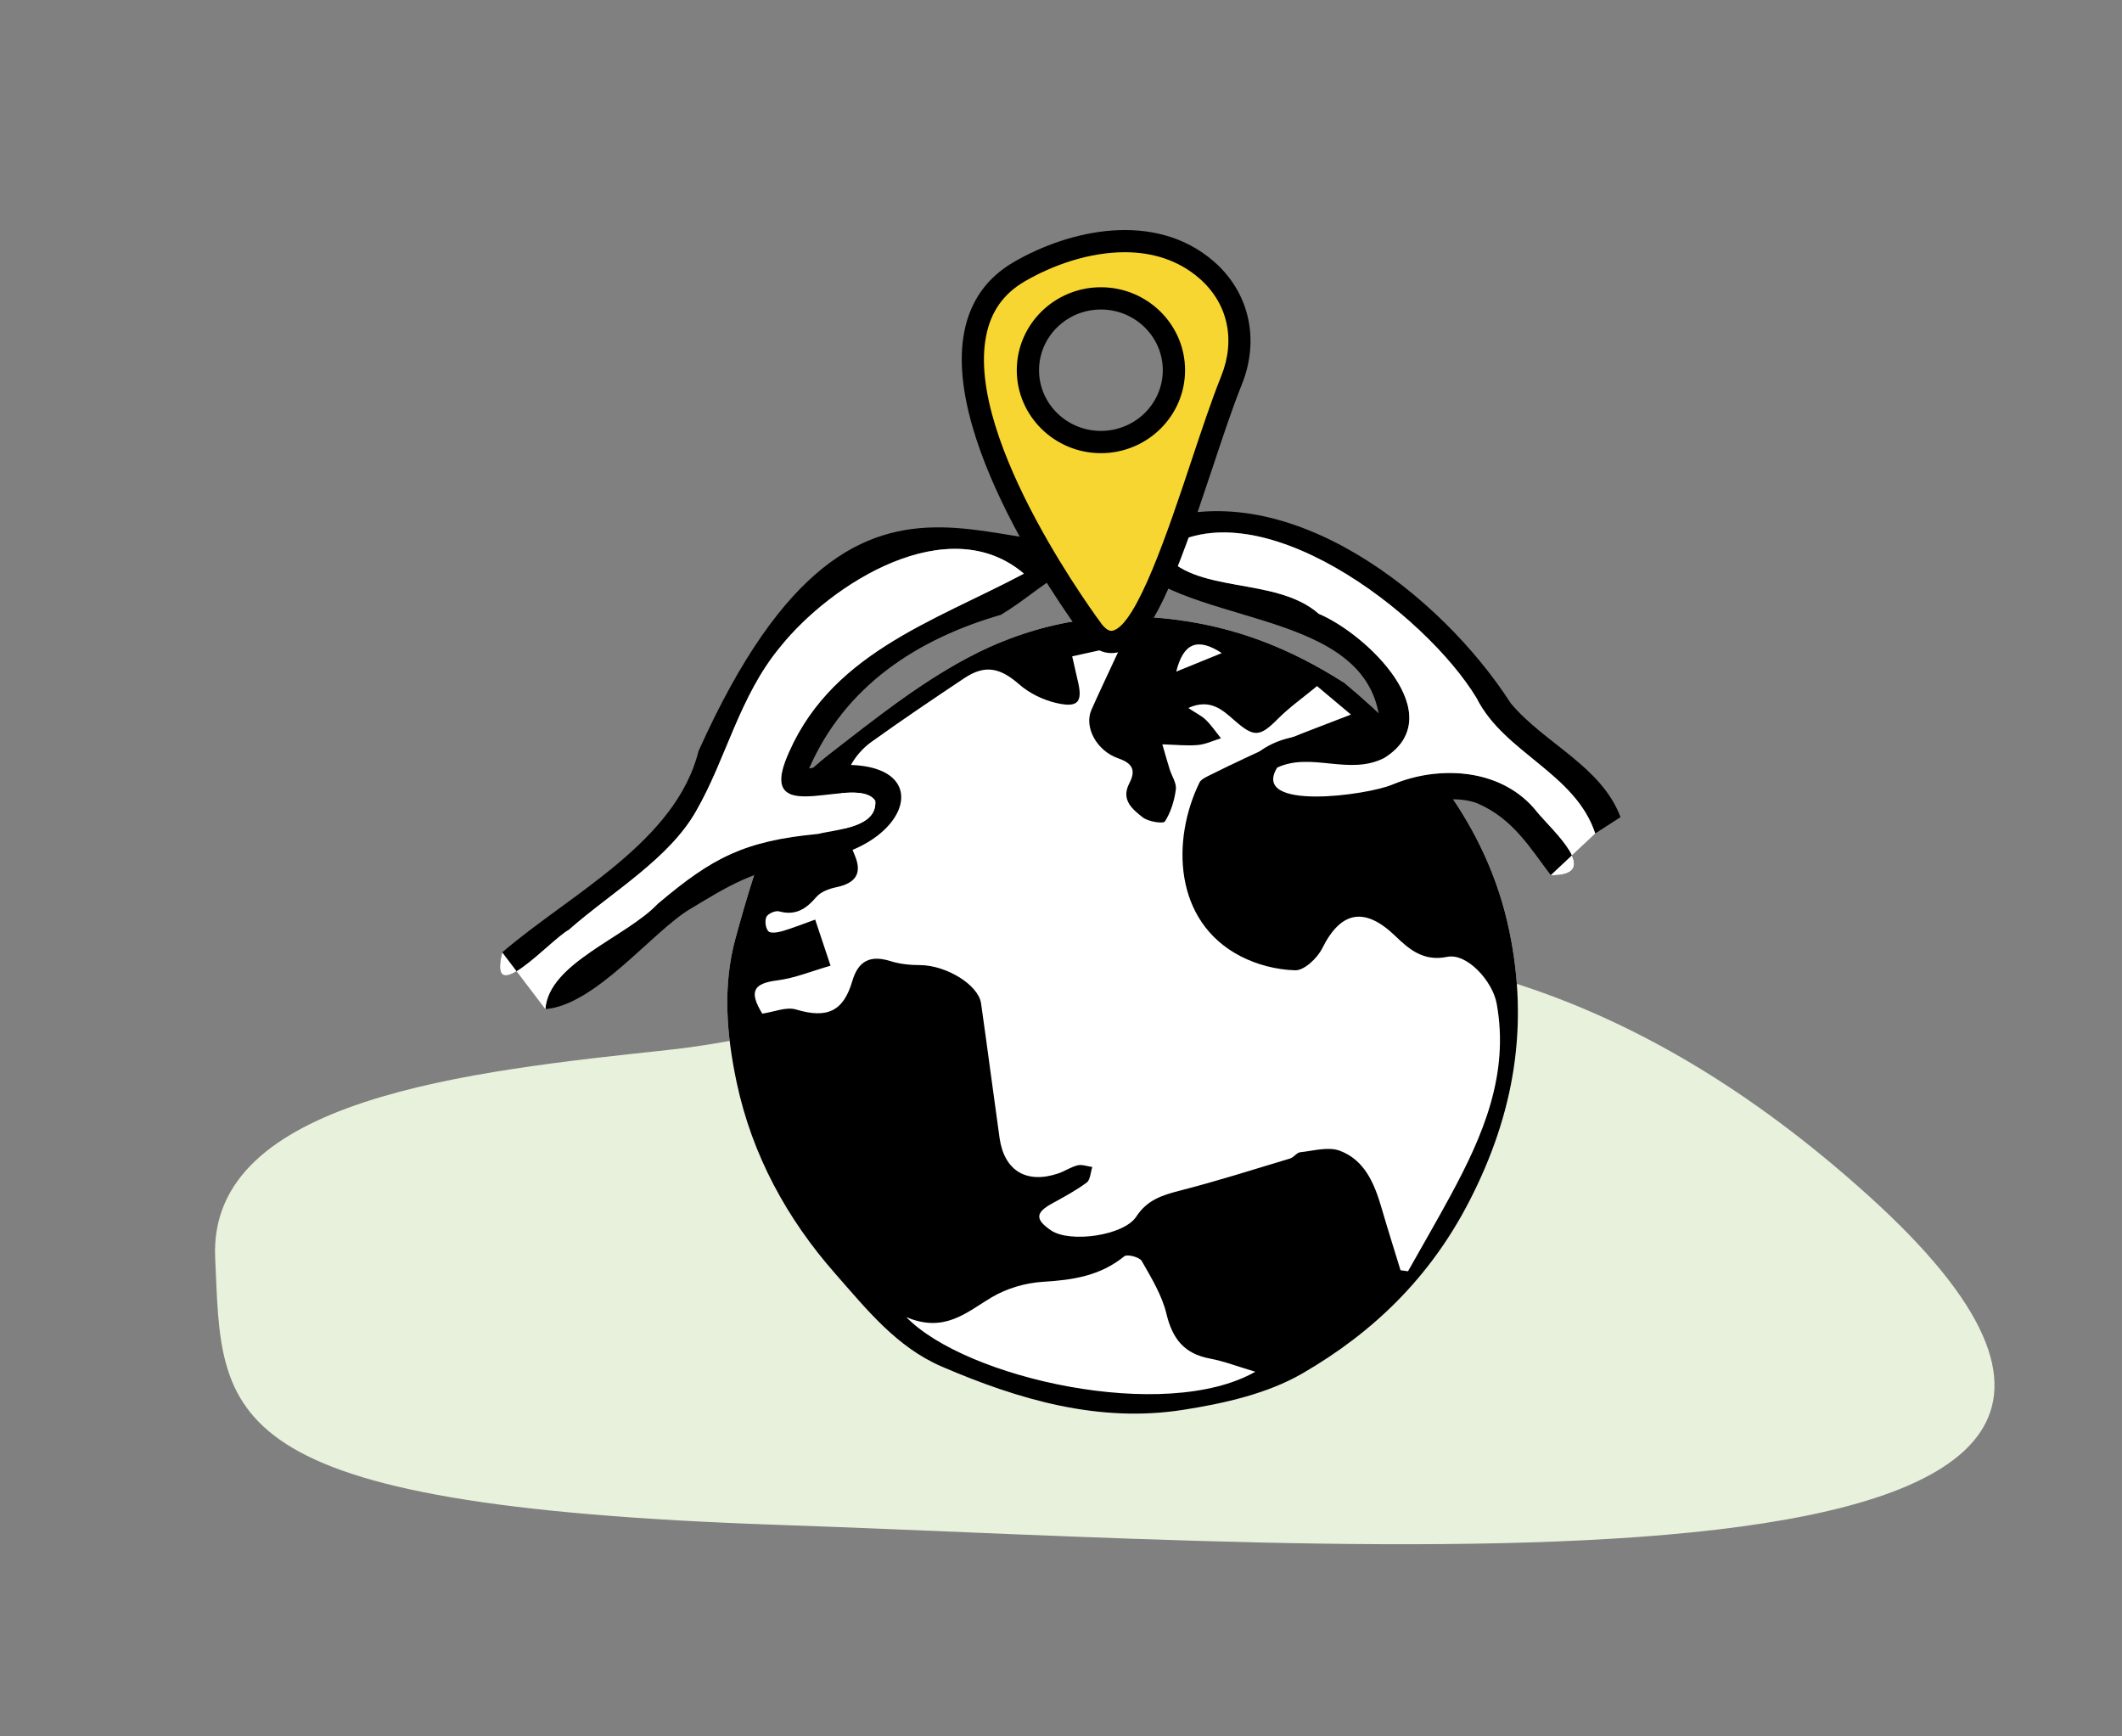 <?xml version="1.0" encoding="UTF-8"?><svg id="Ebene_1" xmlns="http://www.w3.org/2000/svg" viewBox="0 0 286 234"><rect x="0" y="0" width="286" height="234" fill="#808080" stroke="none"/><defs><style>.cls-1{fill:#f7d631;}.cls-2{fill:#e8f1db;}.cls-3{fill:#fff;}</style></defs><path class="cls-2" d="M90,141.5c-26.56,2.85-61.97,6.51-61,28,.97,21.49-.89,33.37,76,36,76.89,2.63,211.23,13.84,146.88-44.32-64.6-58.4-120.19-24.15-161.88-19.68Z"/><path class="cls-3" d="M181.16,92c10.19,8.45,19.26,18.97,22.27,33.49,2.64,12.73,.7,24.56-5.4,36.39-5.31,10.31-12.96,17.68-22.48,23.2-4.75,2.75-10.6,4.06-16.12,4.92-11.36,1.77-22.07-1.36-32.44-5.81-6.16-2.64-10.2-7.76-14.41-12.54-6.54-7.43-11.21-15.99-13.29-25.76-1.37-6.45-1.92-13.03-.15-19.47,1.59-5.77,3.28-11.59,5.77-17,1.4-3.05,4.19-5.72,6.92-7.84,5.93-4.59,11.88-9.35,18.45-12.86,8.72-4.67,18.26-6.53,28.34-5.19,7.83,1.04,14.96,3.64,22.54,8.48Z"/><path d="M181.16,92c10.19,8.45,19.26,18.97,22.27,33.49,2.64,12.73,.7,24.56-5.4,36.39-5.31,10.31-12.96,17.68-22.48,23.2-4.75,2.75-10.6,4.06-16.12,4.92-11.36,1.77-22.07-1.36-32.44-5.81-6.16-2.64-10.2-7.76-14.41-12.54-6.54-7.43-11.21-15.99-13.29-25.76-1.37-6.45-1.92-13.03-.15-19.47,1.59-5.77,3.28-11.59,5.77-17,1.4-3.05,4.19-5.72,6.92-7.84,5.93-4.59,11.88-9.35,18.45-12.86,8.72-4.67,18.26-6.53,28.34-5.19,7.83,1.04,14.96,3.64,22.54,8.48Zm-71.29,31.93c.83,2.5,1.41,4.25,2.07,6.21-2.53,.72-4.81,1.68-7.19,1.98-3.25,.41-3.82,1.52-2.01,4.48,1.59-.23,3.23-.95,4.54-.56,4.19,1.25,6.39,.29,7.6-3.85,.8-2.73,2.45-3.51,5.12-2.67,1.27,.4,2.67,.54,4.01,.54,3.51,.02,7.86,2.64,8.22,5.17,.86,6.04,1.64,12.08,2.49,18.12,.63,4.41,3.6,6.22,7.87,4.8,.91-.3,1.74-.89,2.66-1.11,.6-.14,1.31,.14,1.97,.23-.24,.72-.26,1.72-.75,2.09-1.45,1.08-3.07,1.94-4.66,2.82-2.27,1.24-2.32,2.16-.14,3.64,2.53,1.71,9.8,.71,11.48-1.87,1.46-2.24,3.48-2.88,5.85-3.49,5-1.28,9.94-2.85,14.89-4.34,.49-.15,.88-.79,1.35-.84,1.78-.19,3.78-.78,5.32-.21,3.41,1.27,4.7,4.48,5.66,7.77,.81,2.79,1.69,5.56,2.54,8.34,.34,.05,.68,.1,1.01,.14,1.93-3.42,3.9-6.82,5.77-10.27,4.35-8.05,7.91-16.28,6.18-25.81-.54-2.99-3.98-6.84-6.67-6.29-3.22,.66-5.15-1.04-7.01-2.83-4.1-3.94-7.32-3.37-9.83,1.68-.66,1.32-2.42,2.99-3.63,2.96-2.5-.06-5.18-.75-7.41-1.91-8.99-4.68-9.29-15.65-5.5-23.4,.2-.4,.77-.67,1.22-.9,1.79-.89,3.58-1.76,5.39-2.6,1.64-.76,3.28-1.53,4.95-2.21,2.71-1.1,5.45-2.12,8.85-3.44-2-1.68-3.28-2.76-4.57-3.84-1.91,1.58-3.73,2.86-5.27,4.41-2.45,2.46-3.21,2.52-5.83,.24-1.6-1.39-3.26-3.04-6.26-1.7,1.04,.69,1.8,1.05,2.37,1.6,.76,.74,1.36,1.64,2.04,2.48-1.03,.32-2.05,.81-3.1,.91-1.41,.13-2.85-.03-4.8-.09,.45,1.54,.7,2.46,.99,3.37,.29,.92,.95,1.87,.83,2.72-.2,1.49-.67,3.05-1.47,4.3-.23,.35-2.26,.03-3.01-.56-1.35-1.08-2.96-2.33-1.79-4.58,.85-1.63,.57-2.65-1.46-3.35-3.01-1.04-4.65-4.28-3.65-6.54,1.14-2.57,2.36-5.11,4.01-8.67-2.72,.6-4.48,.99-6.6,1.45,.27,1.18,.49,2.19,.73,3.2,.74,2.99,.09,3.8-2.99,3.06-1.74-.42-3.55-1.31-4.89-2.49-2.55-2.23-4.59-2.7-7.4-.82-4.2,2.8-8.38,5.62-12.48,8.56-3.85,2.75-5.21,8.15-3.36,12.52,.38,.89,.67,1.81,1.05,2.7,1.1,2.53,.16,3.83-2.43,4.38-.96,.2-2.1,.61-2.7,1.31-1.39,1.62-2.8,2.56-5.03,1.95-.5-.14-1.5,.3-1.71,.74-.25,.52-.12,1.54,.27,1.95,.29,.31,1.28,.15,1.89-.03,1.48-.44,2.92-1.02,4.41-1.55Zm12.28,53.57c8.01,8.25,34.86,14.28,47.04,7.36-2.3-.68-4.18-1.41-6.13-1.78-3.42-.64-5.04-2.63-5.85-6.03-.6-2.5-2.03-4.84-3.33-7.12-.3-.52-1.96-.95-2.35-.63-3.23,2.64-6.95,3.2-10.95,3.44-2.35,.14-4.88,.88-6.91,2.08-3.38,2-6.33,4.87-11.52,2.68Zm42.52-89.49c-3.29-2.15-5.18-1.35-6.14,2.5,2.09-.85,3.87-1.57,6.14-2.5Z"/><g><path d="M199.03,94.12c3.75,7.39,13.28,10.05,15.97,18.2,1.28-.83,2.29-1.48,3.41-2.2-2.58-6.88-10.25-9.92-14.79-15.34-9.36-14.58-29.98-30.86-48.05-24.47-17.55,11.82-38.54-20.09-61.42,30.9-3.07,12.28-17.29,19.25-26.45,27.12-1.97,7.94,6.54-1.73,8.96-3.02,5.82-5.12,13.54-9.57,17.19-16.05,4.02-6.98,5.81-15.45,11.3-22.06,6.91-8.65,22.7-18.56,32.86-9.9-12.34,6.54-26.59,10.9-32.18,25.3-3.3,8.97,9.74,1.68,12.14,5.32,.3,3.6-5.17,3.83-7.68,4.45-9.98,.96-14.19,3.13-21.62,9.41-4.28,4.52-14.75,8.01-15.15,14.21,6.79-.57,14.35-10.42,19.54-13.52,5.19-3.1,8-5,15.91-6.51,14.61-1.34,18.56-15.67,.08-12.4,4.85-11.11,14.54-17.44,25.86-20.71,6.53-3.97,8.64-8.16,17.65-6.61,9.47,8.5,33.5,5.93,33.5,22.68-1.54,2.47-5.18,1-7.51,.62-5.59-1.94-15.63,3.99-8.62,9.27,9.13,5.66,22.13-3.34,29.21-.54,4.81,2.07,7.15,6.09,9.87,9.67,7.14,.07,.22-6.03-1.81-8.49-4.59-5.86-12.98-6.44-19.49-3.74-3.37,1.46-19.2,3.62-15.56-2.28,4.61-2.14,9.69,1.13,14.43-1.3,9.09-5.69-2.36-16.69-8.83-19.42-5.85-5.16-16.9-2.5-21.18-8.48,12.78-8.96,35.53,8.35,42.47,19.88Z"/><path class="cls-3" d="M209,117.95c7.14,.07,.22-6.03-1.81-8.49-4.59-5.86-12.98-6.44-19.49-3.74-3.37,1.46-19.2,3.62-15.56-2.28,4.61-2.14,9.69,1.13,14.43-1.3,9.09-5.69-2.36-16.69-8.83-19.42-5.85-5.16-16.9-2.5-21.18-8.48,12.78-8.96,35.53,8.35,42.47,19.88,3.75,7.39,13.28,10.05,15.97,18.2"/><path class="cls-3" d="M67.69,128.34c-1.97,7.94,6.54-1.73,8.96-3.02,5.82-5.12,13.54-9.57,17.19-16.05,4.02-6.98,5.81-15.45,11.3-22.06,6.91-8.65,22.7-18.56,32.86-9.9-12.34,6.54-26.59,10.9-32.18,25.3-3.3,8.97,9.74,1.68,12.14,5.32,.3,3.6-5.17,3.83-7.68,4.45-9.98,.96-14.19,3.13-21.62,9.41-4.28,4.52-14.75,8.01-15.15,14.21"/></g><g><path class="cls-1" d="M137.36,36.63c-18.48,10.76,9.97,48.44,9.97,48.44,6.72,8.21,13.28-20.47,18.64-33.8,5.37-13.33-10.14-25.39-28.61-14.64Zm11.03,22.95c-5.43,0-9.84-4.33-9.84-9.68s4.4-9.68,9.84-9.68,9.84,4.33,9.84,9.68-4.4,9.68-9.84,9.68Z"/><path d="M149.78,88.01c-1.02,0-2.31-.42-3.61-2-.83-1.09-19.32-25.82-16.19-41.38,.82-4.09,3.05-7.22,6.63-9.3,7.47-4.35,19.02-6.99,26.97-.11,4.79,4.15,6.24,10.51,3.79,16.6-1.27,3.15-2.6,7.16-4.01,11.41-4.78,14.38-8.26,23.86-12.89,24.72-.21,.04-.43,.06-.68,.06Zm1.8-54.02c-4.78,0-9.69,1.73-13.47,3.93-2.84,1.65-4.54,4.04-5.19,7.3-2.87,14.24,15.42,38.69,15.61,38.94,.51,.62,.99,.93,1.39,.84,3.24-.6,7.66-13.91,10.59-22.71,1.43-4.29,2.78-8.35,4.08-11.59,1.99-4.94,.88-9.88-2.97-13.21-2.9-2.51-6.43-3.5-10.03-3.5Zm-3.2,27.08c-6.25,0-11.34-5.02-11.34-11.18s5.08-11.18,11.34-11.18,11.34,5.02,11.34,11.18-5.08,11.18-11.34,11.18Zm0-19.36c-4.6,0-8.34,3.67-8.34,8.18s3.74,8.18,8.34,8.18,8.34-3.67,8.34-8.18-3.74-8.18-8.34-8.18Z"/></g></svg>